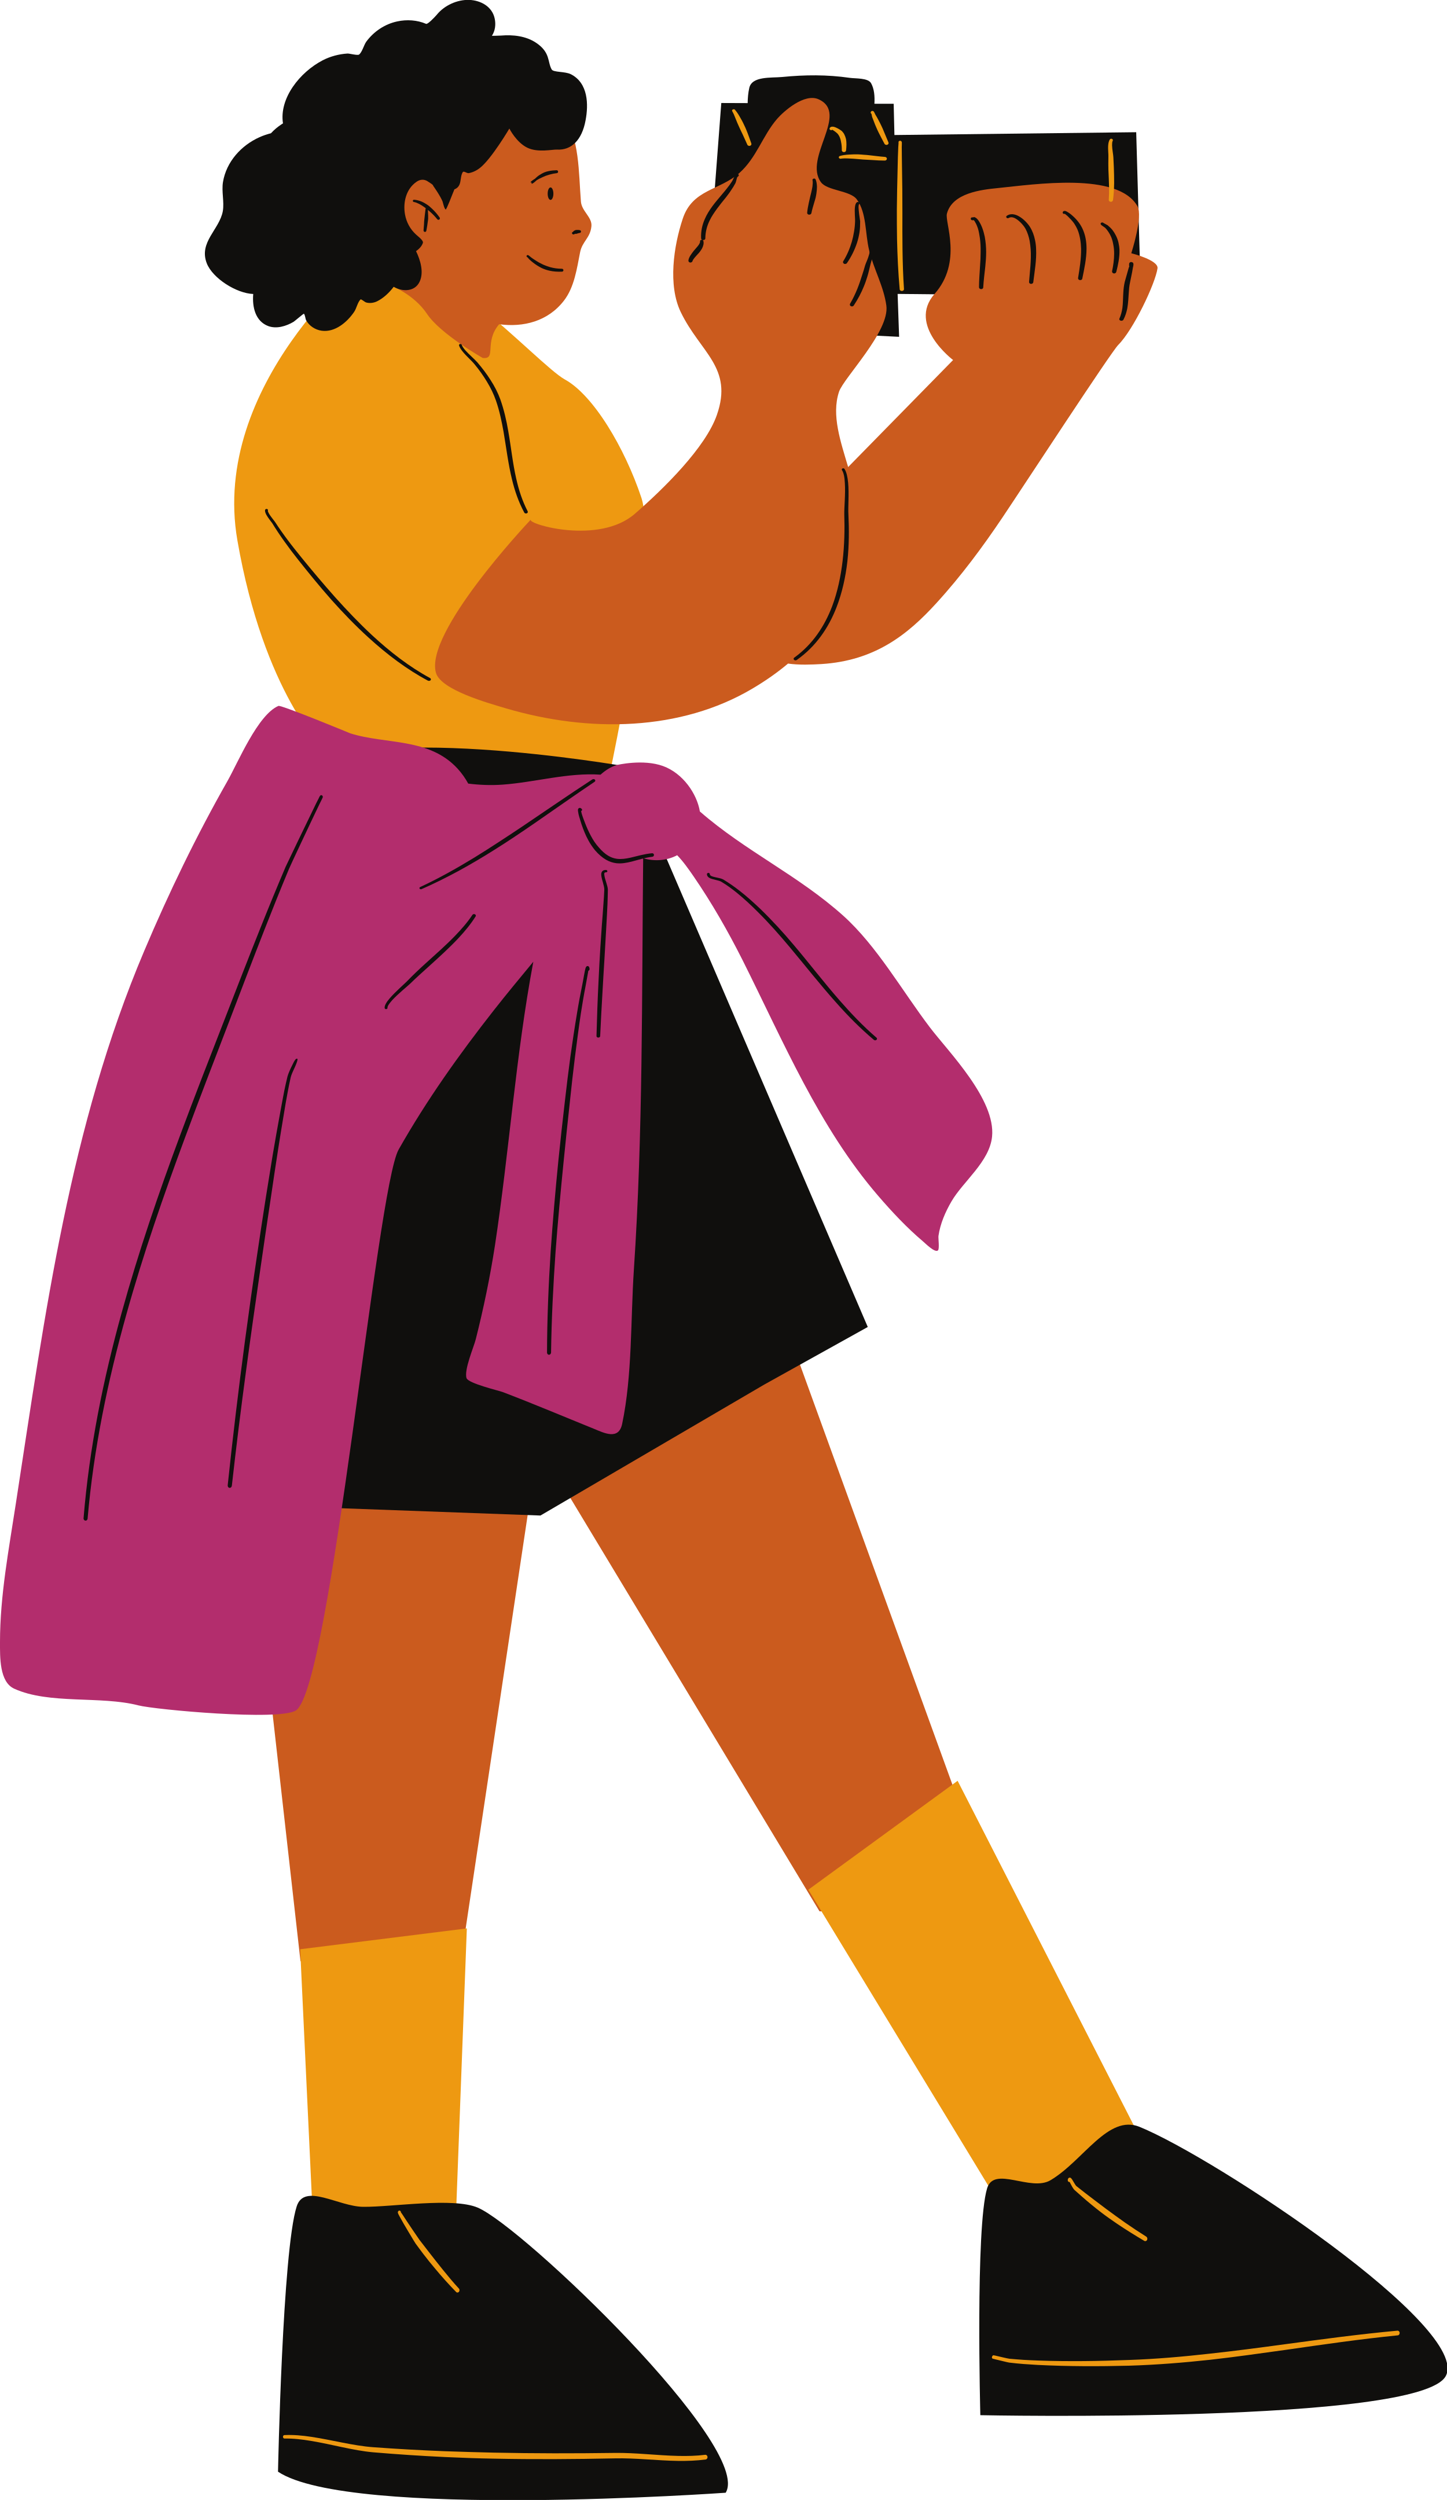 <?xml version="1.0" encoding="UTF-8"?><svg xmlns="http://www.w3.org/2000/svg" xmlns:xlink="http://www.w3.org/1999/xlink" height="104.0" preserveAspectRatio="xMidYMid meet" version="1.0" viewBox="-0.0 -0.0 60.2 104.0" width="60.2" zoomAndPan="magnify"><defs><clipPath id="a"><path d="M 11 88 L 60.219 88 L 60.219 104.012 L 11 104.012 Z M 11 88"/></clipPath></defs><g><g id="change1_1"><path d="M 31.105 4.289 C 31.109 4.078 31.125 3.867 31.172 3.66 C 31.281 3.16 32.082 3.246 32.539 3.203 C 33.496 3.109 34.402 3.102 35.352 3.238 C 35.59 3.273 36.117 3.234 36.242 3.465 C 36.375 3.707 36.395 4.008 36.379 4.316 L 37.18 4.316 L 37.211 5.617 L 47.27 5.5 L 47.465 12.332 L 37.344 12.227 L 37.406 14.012 L 34.832 13.883 L 29.648 9.02 L 30.008 4.285 L 31.105 4.289" fill="#100f0d" fill-rule="evenodd"/></g><g id="change2_1"><path d="M 15.207 10.801 C 17.609 9.727 22.328 15.141 23.504 15.789 C 24.684 16.438 25.988 18.621 26.684 20.707 C 27.375 22.793 25.375 32.16 25.375 32.16 C 25.375 32.16 22.473 31.566 19.523 31.754 C 16.574 31.938 13.496 31.227 13.496 31.227 C 13.496 31.227 10.977 28.832 9.875 22.473 C 8.75 15.973 15.207 10.801 15.207 10.801" fill="#e91" fill-rule="evenodd"/></g><g id="change3_1"><path d="M 23.719 62.301 L 34.094 79.512 C 34.094 79.512 36.973 79.527 38.035 78.977 C 38.902 78.523 40.055 75.43 40.055 75.43 L 32.949 55.852 Z M 12.5 81.578 C 12.5 81.578 14.637 83.414 15.75 83.387 C 16.863 83.359 19.195 81.414 19.195 81.414 L 22.016 62.605 L 10.297 62.039 Z M 47.066 10.535 C 47.066 10.535 47.559 9.004 47.324 8.582 C 46.508 7.137 43.031 7.672 41.508 7.824 C 40.84 7.891 39.621 8.023 39.395 8.887 C 39.297 9.254 40.059 10.895 38.879 12.23 C 37.734 13.531 39.652 14.977 39.652 14.977 C 39.652 14.977 36.496 18.195 35.285 19.43 C 34.977 18.379 34.582 17.27 34.906 16.297 C 35.102 15.715 37.023 13.785 36.875 12.711 C 36.766 11.91 36.355 11.215 36.156 10.398 C 35.988 9.695 36.059 8.863 35.648 8.297 C 35.379 7.922 34.418 7.938 34.156 7.582 C 33.41 6.57 35.344 4.723 34.062 4.133 C 33.469 3.859 32.602 4.633 32.336 4.938 C 31.723 5.645 31.484 6.551 30.758 7.199 C 29.934 7.926 28.812 7.871 28.406 9.094 C 28.023 10.242 27.785 11.867 28.32 12.98 C 29.133 14.668 30.516 15.285 29.824 17.262 C 29.355 18.613 27.633 20.312 26.406 21.379 C 24.918 22.668 21.969 21.812 22.078 21.621 C 21.855 21.859 17.66 26.332 18.137 27.988 C 18.34 28.707 20.336 29.254 21.039 29.465 C 24.508 30.488 28.316 30.418 31.305 28.645 C 31.855 28.32 32.348 27.973 32.785 27.605 C 33.246 27.672 33.785 27.648 34.18 27.625 C 36.398 27.484 37.758 26.406 38.957 25.09 C 39.992 23.957 40.887 22.746 41.711 21.52 C 42.652 20.117 46.215 14.66 46.523 14.348 C 47.156 13.715 48.066 11.797 48.156 11.164 C 48.207 10.82 47.066 10.535 47.066 10.535 Z M 16.297 11.895 C 16.289 11.5 17.121 10.539 17.367 10.129 C 16.746 9.281 16.398 8.086 17.18 7.461 C 17.375 7.301 17.629 7.355 17.883 7.508 C 18.094 6.93 18.426 6.391 18.805 5.91 C 19.879 4.555 22.055 3.012 23.43 4.816 C 24.117 5.723 24.07 7.168 24.168 8.383 C 24.199 8.789 24.641 9.035 24.605 9.41 C 24.559 9.906 24.223 10.035 24.133 10.5 C 24 11.172 23.895 11.949 23.461 12.508 C 22.797 13.367 21.781 13.625 20.766 13.488 C 20.125 14.238 20.676 14.961 20.082 14.891 C 20.082 14.891 18.324 13.898 17.766 13.059 C 17.23 12.254 16.297 11.895 16.297 11.895" fill="#cb5b1e"/></g><g id="change1_2"><path d="M 26.086 31.891 C 26.086 31.891 14.473 29.852 12.434 32.32 C 8.766 36.762 8.492 62.535 8.492 62.535 L 22.484 63.047 L 31.797 57.598 L 36.102 55.203 Z M 9.27 8.785 C 9.336 8.391 9.211 7.973 9.277 7.57 C 9.418 6.73 10.031 6.051 10.797 5.707 C 10.953 5.637 11.109 5.586 11.273 5.543 C 11.402 5.402 11.555 5.273 11.723 5.164 C 11.738 5.152 11.758 5.141 11.773 5.133 C 11.609 4.09 12.473 3.004 13.426 2.508 C 13.746 2.344 14.098 2.25 14.457 2.227 C 14.539 2.223 14.879 2.316 14.938 2.27 C 15.07 2.164 15.137 1.875 15.238 1.734 C 15.551 1.309 16.012 1 16.527 0.891 C 16.922 0.805 17.355 0.832 17.727 0.992 C 17.793 1.02 18.074 0.727 18.172 0.613 C 18.488 0.223 19.02 -0.02 19.523 -0.004 C 20.008 0.016 20.48 0.277 20.582 0.777 C 20.633 1.02 20.602 1.281 20.465 1.488 C 20.461 1.496 20.824 1.48 20.84 1.48 C 21.348 1.438 21.879 1.496 22.305 1.781 C 22.91 2.188 22.77 2.574 22.953 2.891 C 23.027 3.016 23.512 2.965 23.754 3.09 C 24.477 3.461 24.484 4.355 24.363 5 C 24.211 5.84 23.762 6.254 23.18 6.223 C 22.992 6.211 22.387 6.359 21.945 6.148 C 21.48 5.926 21.191 5.348 21.191 5.348 C 21.191 5.348 20.445 6.613 19.969 6.984 C 19.836 7.09 19.672 7.172 19.5 7.203 C 19.418 7.215 19.293 7.094 19.25 7.164 C 19.109 7.402 19.242 7.746 18.902 7.879 C 18.887 7.926 18.867 7.973 18.848 8.016 C 18.832 8.055 18.574 8.727 18.543 8.715 C 18.484 8.691 18.43 8.438 18.414 8.387 C 18.32 8.145 18.02 7.727 18.02 7.727 C 18.035 7.691 17.879 7.602 17.816 7.559 C 17.66 7.445 17.48 7.453 17.324 7.566 C 16.895 7.863 16.762 8.418 16.848 8.914 C 16.906 9.242 17.062 9.531 17.305 9.754 C 17.363 9.812 17.625 10 17.594 10.102 C 17.555 10.23 17.449 10.348 17.309 10.449 C 17.488 10.816 17.641 11.32 17.461 11.711 C 17.266 12.145 16.738 12.145 16.379 11.93 C 16.184 12.191 15.938 12.41 15.695 12.531 C 15.555 12.602 15.371 12.629 15.219 12.578 C 15.18 12.566 15.027 12.434 15 12.457 C 14.879 12.57 14.832 12.832 14.734 12.973 C 14.441 13.406 13.934 13.836 13.379 13.758 C 13.113 13.719 12.863 13.559 12.734 13.32 C 12.707 13.273 12.688 13.078 12.641 13.051 C 12.629 13.043 12.25 13.367 12.215 13.387 C 11.906 13.57 11.504 13.695 11.152 13.562 C 10.629 13.359 10.488 12.785 10.535 12.23 C 9.844 12.207 8.848 11.582 8.602 10.953 C 8.262 10.074 9.129 9.551 9.27 8.785" fill="#100f0d" fill-rule="evenodd"/></g><g id="change4_1"><path d="M 16.586 47.82 C 15.664 49.449 13.773 70.156 12.316 71.152 C 11.656 71.602 6.438 71.121 5.758 70.945 C 4.191 70.539 2.039 70.914 0.59 70.25 C -0.027 69.969 0 68.934 0 68.309 C 0 66.371 0.371 64.441 0.66 62.543 C 1.879 54.621 2.898 46.879 6 39.559 C 7.027 37.129 8.176 34.758 9.461 32.496 C 9.914 31.695 10.723 29.738 11.582 29.367 C 11.695 29.316 14.574 30.508 14.574 30.508 C 16.055 30.977 17.844 30.676 19.039 31.977 C 19.215 32.172 19.359 32.375 19.48 32.598 C 19.945 32.656 20.422 32.676 20.914 32.641 C 22.262 32.543 23.629 32.133 24.984 32.227 C 25.184 32.047 25.422 31.891 25.668 31.824 C 25.668 31.824 26.75 31.566 27.582 31.867 C 28.414 32.168 28.996 33.023 29.117 33.758 C 31.004 35.406 33.211 36.414 35.086 38.098 C 36.488 39.363 37.52 41.203 38.688 42.742 C 39.473 43.773 41.43 45.738 41.273 47.285 C 41.168 48.328 40.07 49.145 39.586 49.977 C 39.336 50.406 39.117 50.898 39.043 51.418 C 39.031 51.512 39.094 51.961 39.02 52.02 C 38.887 52.125 38.484 51.711 38.398 51.641 C 37.727 51.074 37.113 50.418 36.527 49.738 C 34.078 46.891 32.605 43.359 30.891 39.938 C 30.281 38.727 29.609 37.555 28.855 36.457 C 28.645 36.152 28.426 35.84 28.176 35.582 L 28.172 35.578 C 27.734 35.809 27.227 35.84 26.758 35.703 C 26.699 41.441 26.754 47.082 26.371 52.828 C 26.234 54.891 26.309 57.219 25.883 59.238 C 25.738 59.926 25.125 59.609 24.707 59.438 C 23.441 58.926 22.188 58.395 20.914 57.91 C 20.746 57.848 19.484 57.551 19.41 57.332 C 19.297 56.992 19.715 56.031 19.793 55.715 C 20.117 54.434 20.387 53.133 20.59 51.82 C 21.184 47.914 21.457 43.898 22.188 40.008 C 21.633 40.68 21.078 41.348 20.539 42.035 C 19.105 43.863 17.754 45.758 16.586 47.82" fill="#b32d6d" fill-rule="evenodd"/></g><g id="change2_2"><path d="M 39.84 74.082 L 33.629 78.613 L 41.695 91.879 L 47.547 89.156 Z M 12.488 81.09 L 19.422 80.223 L 18.895 94.133 L 13.059 93.211 L 12.488 81.09" fill="#e91" fill-rule="evenodd"/></g><g clip-path="url(#a)" id="change1_4"><path d="M 47.414 88.48 C 46.102 87.941 45.078 89.879 43.711 90.695 C 42.879 91.195 41.355 90.078 41.066 91.039 C 40.578 92.668 40.785 100.473 40.785 100.473 C 40.785 100.473 59.039 100.848 60.145 98.852 C 61.246 96.852 50.594 89.781 47.414 88.48 Z M 30.191 103.699 C 30.191 103.699 14.543 104.812 11.566 102.824 C 11.566 102.824 11.75 93.625 12.344 91.785 C 12.664 90.793 14.086 91.801 15.117 91.805 C 16.332 91.816 18.855 91.402 19.879 91.84 C 21.766 92.648 31.332 101.816 30.191 103.699" fill="#100f0d" fill-rule="evenodd"/></g><g id="change2_3"><path d="M 34.988 5.891 C 35.016 6.012 35.023 6.137 35.023 6.25 C 35.02 6.289 35.059 6.328 35.105 6.328 C 35.156 6.332 35.195 6.297 35.199 6.258 C 35.215 6.109 35.227 5.941 35.195 5.781 C 35.18 5.715 35.156 5.648 35.125 5.59 C 35.105 5.547 35.074 5.508 35.043 5.473 C 35.035 5.461 34.996 5.426 34.938 5.391 C 34.863 5.344 34.758 5.289 34.68 5.273 C 34.629 5.266 34.586 5.27 34.559 5.285 C 34.539 5.301 34.523 5.312 34.516 5.336 C 34.504 5.367 34.52 5.402 34.555 5.41 C 34.582 5.422 34.609 5.414 34.629 5.398 C 34.629 5.398 34.633 5.402 34.637 5.402 C 34.652 5.41 34.668 5.422 34.684 5.434 C 34.766 5.484 34.855 5.566 34.863 5.582 C 34.891 5.617 34.91 5.656 34.93 5.695 C 34.957 5.758 34.977 5.82 34.988 5.891 Z M 36.723 5.352 C 36.688 5.273 36.648 5.191 36.609 5.113 C 36.582 5.059 36.555 5.008 36.527 4.957 C 36.5 4.902 36.469 4.852 36.438 4.801 C 36.414 4.766 36.375 4.672 36.359 4.648 C 36.312 4.594 36.262 4.613 36.242 4.637 C 36.238 4.645 36.223 4.656 36.223 4.684 C 36.223 4.707 36.238 4.727 36.258 4.738 C 36.266 4.773 36.273 4.836 36.281 4.859 L 36.406 5.184 C 36.422 5.227 36.441 5.27 36.461 5.312 C 36.488 5.379 36.52 5.441 36.551 5.508 C 36.629 5.668 36.715 5.824 36.797 5.98 C 36.816 6.02 36.871 6.039 36.914 6.023 C 36.961 6.004 36.98 5.961 36.961 5.922 C 36.879 5.73 36.805 5.543 36.723 5.352 Z M 36.812 6.527 C 36.637 6.516 36.402 6.484 36.156 6.457 C 36.082 6.449 36.008 6.441 35.934 6.438 C 35.859 6.43 35.781 6.426 35.711 6.422 C 35.578 6.418 35.449 6.422 35.332 6.43 C 35.18 6.438 35.047 6.457 34.945 6.488 C 34.91 6.496 34.891 6.527 34.898 6.559 C 34.91 6.59 34.945 6.609 34.98 6.602 C 35.074 6.586 35.195 6.586 35.332 6.594 C 35.441 6.598 35.559 6.605 35.68 6.617 C 35.758 6.625 35.836 6.629 35.914 6.637 C 36.031 6.645 36.152 6.652 36.266 6.656 C 36.469 6.672 36.656 6.68 36.805 6.68 C 36.855 6.684 36.895 6.648 36.898 6.605 C 36.898 6.562 36.859 6.527 36.812 6.527 Z M 30.965 5.215 C 30.938 5.152 30.906 5.094 30.875 5.031 C 30.836 4.965 30.801 4.895 30.762 4.832 C 30.734 4.785 30.707 4.738 30.676 4.695 C 30.668 4.68 30.609 4.605 30.586 4.578 C 30.586 4.574 30.582 4.57 30.582 4.57 L 30.578 4.566 C 30.574 4.562 30.57 4.555 30.559 4.555 C 30.539 4.539 30.516 4.543 30.496 4.551 C 30.473 4.559 30.453 4.578 30.457 4.609 C 30.457 4.613 30.457 4.621 30.461 4.625 L 30.465 4.629 C 30.465 4.629 30.465 4.633 30.469 4.637 C 30.484 4.668 30.523 4.742 30.531 4.758 L 30.672 5.105 C 30.699 5.164 30.727 5.227 30.754 5.289 C 30.797 5.387 30.844 5.48 30.891 5.578 C 30.957 5.727 31.027 5.871 31.09 6.016 C 31.105 6.059 31.156 6.078 31.203 6.066 C 31.25 6.051 31.273 6.008 31.258 5.969 C 31.191 5.777 31.125 5.586 31.047 5.398 C 31.02 5.336 30.996 5.273 30.965 5.215 Z M 46.34 6.969 C 46.336 6.828 46.324 6.688 46.32 6.547 C 46.316 6.43 46.27 6.219 46.266 6.043 C 46.266 5.969 46.27 5.902 46.293 5.855 C 46.309 5.828 46.297 5.793 46.262 5.777 C 46.23 5.762 46.191 5.773 46.172 5.801 C 46.133 5.859 46.113 5.945 46.105 6.039 C 46.09 6.215 46.121 6.43 46.113 6.547 C 46.109 6.711 46.109 6.879 46.113 7.047 C 46.121 7.293 46.137 7.539 46.141 7.785 C 46.145 7.961 46.141 8.137 46.129 8.309 C 46.121 8.352 46.16 8.391 46.207 8.395 C 46.258 8.398 46.297 8.367 46.305 8.324 C 46.336 8.09 46.348 7.848 46.352 7.609 C 46.352 7.395 46.348 7.18 46.34 6.969 Z M 37.543 8.875 C 37.543 8.543 37.539 8.211 37.539 7.879 L 37.52 6.531 L 37.516 6.117 C 37.516 6.09 37.523 5.977 37.52 5.934 C 37.52 5.898 37.5 5.879 37.496 5.875 C 37.48 5.859 37.465 5.855 37.449 5.855 C 37.434 5.855 37.414 5.859 37.398 5.875 C 37.383 5.891 37.375 5.91 37.383 5.93 C 37.387 5.93 37.383 5.934 37.383 5.934 L 37.383 5.938 L 37.387 5.941 C 37.387 5.945 37.391 5.945 37.391 5.945 L 37.391 5.949 C 37.391 5.949 37.387 5.945 37.383 5.941 C 37.383 5.992 37.371 6.09 37.371 6.113 L 37.355 6.531 L 37.324 7.875 C 37.32 8.152 37.316 8.43 37.312 8.707 C 37.312 9.125 37.312 9.539 37.32 9.957 C 37.336 10.648 37.367 11.344 37.43 12.035 C 37.434 12.078 37.477 12.109 37.527 12.105 C 37.574 12.102 37.613 12.066 37.609 12.023 C 37.57 11.473 37.555 10.922 37.547 10.367 C 37.539 9.867 37.543 9.371 37.543 8.875 Z M 37.383 5.938 L 37.383 5.941 C 37.379 5.938 37.375 5.934 37.383 5.93 C 37.383 5.934 37.383 5.934 37.383 5.938" fill="#e91" fill-rule="evenodd"/></g><g id="change2_4"><path d="M 58.141 96.957 C 56.566 97.102 55.008 97.312 53.449 97.523 C 52.41 97.664 51.371 97.801 50.328 97.914 C 49.219 98.039 48.102 98.137 46.977 98.176 C 46.344 98.199 45.711 98.219 45.078 98.223 C 44.445 98.227 43.812 98.223 43.18 98.199 C 42.984 98.191 42.785 98.184 42.59 98.172 C 42.391 98.156 42.195 98.145 41.996 98.125 C 41.914 98.117 41.539 98.023 41.395 97.992 C 41.355 97.984 41.328 97.98 41.324 97.98 C 41.297 97.984 41.211 98.094 41.32 98.133 C 41.324 98.133 41.324 98.133 41.328 98.133 C 41.328 98.133 41.328 98.133 41.328 98.129 C 41.328 98.125 41.336 98.125 41.344 98.129 C 41.34 98.133 41.336 98.133 41.336 98.133 C 41.34 98.137 41.348 98.137 41.352 98.133 C 41.359 98.137 41.363 98.137 41.371 98.141 C 41.516 98.172 41.898 98.273 41.984 98.285 C 42.18 98.309 42.383 98.328 42.578 98.344 C 42.777 98.359 42.977 98.371 43.176 98.383 C 43.809 98.414 44.445 98.43 45.078 98.434 C 45.715 98.438 46.348 98.43 46.984 98.414 C 48.113 98.379 49.234 98.289 50.348 98.168 C 51.395 98.051 52.434 97.902 53.473 97.758 C 55.027 97.535 56.582 97.309 58.152 97.152 C 58.199 97.148 58.234 97.102 58.23 97.047 C 58.227 96.992 58.184 96.953 58.141 96.957 Z M 29.34 102.121 C 28.969 102.168 28.594 102.176 28.219 102.168 C 27.332 102.148 26.445 102.031 25.566 102.043 C 23.883 102.066 22.211 102.066 20.539 102.031 C 19.871 102.016 19.203 101.996 18.531 101.973 C 17.531 101.934 16.531 101.879 15.523 101.805 C 14.703 101.746 13.816 101.504 12.957 101.375 C 12.574 101.316 12.199 101.285 11.836 101.301 C 11.801 101.301 11.77 101.332 11.773 101.375 C 11.773 101.414 11.805 101.449 11.84 101.445 C 12.195 101.438 12.562 101.48 12.938 101.543 C 13.797 101.684 14.688 101.941 15.512 102.016 C 16.52 102.102 17.523 102.168 18.523 102.215 C 19.195 102.246 19.867 102.27 20.535 102.281 C 22.211 102.316 23.883 102.305 25.57 102.27 C 26.445 102.25 27.332 102.363 28.215 102.375 C 28.598 102.379 28.98 102.367 29.359 102.316 C 29.406 102.309 29.441 102.262 29.434 102.207 C 29.43 102.156 29.387 102.117 29.34 102.121 Z M 44.5 90.77 C 44.508 90.785 44.516 90.801 44.523 90.816 C 44.574 90.914 44.641 91.043 44.695 91.098 C 44.809 91.199 44.926 91.305 45.043 91.406 C 45.16 91.508 45.277 91.609 45.398 91.707 C 45.535 91.82 45.676 91.934 45.82 92.043 C 46.035 92.207 46.258 92.363 46.477 92.512 C 46.848 92.762 47.227 92.996 47.609 93.223 C 47.652 93.246 47.703 93.227 47.723 93.18 C 47.746 93.133 47.73 93.074 47.691 93.047 C 47.391 92.859 47.098 92.664 46.805 92.461 C 46.543 92.277 46.285 92.086 46.027 91.898 C 45.855 91.77 45.684 91.641 45.516 91.512 C 45.395 91.422 45.273 91.328 45.152 91.234 C 45.031 91.141 44.91 91.047 44.789 90.949 C 44.742 90.914 44.691 90.805 44.641 90.73 C 44.602 90.66 44.562 90.609 44.539 90.598 C 44.512 90.586 44.488 90.59 44.465 90.602 C 44.449 90.613 44.426 90.637 44.422 90.688 C 44.418 90.727 44.441 90.766 44.477 90.773 C 44.484 90.773 44.492 90.773 44.5 90.77 Z M 17.016 92.883 C 17.152 93.113 17.273 93.309 17.289 93.332 C 17.395 93.473 17.496 93.617 17.602 93.754 C 17.762 93.965 17.93 94.172 18.098 94.371 C 18.379 94.711 18.672 95.035 18.973 95.344 C 19.008 95.383 19.062 95.379 19.094 95.34 C 19.125 95.301 19.125 95.238 19.09 95.203 C 18.855 94.949 18.633 94.68 18.414 94.41 C 18.219 94.168 18.023 93.918 17.832 93.672 C 17.703 93.508 17.574 93.34 17.449 93.176 C 17.414 93.133 16.926 92.41 16.738 92.117 C 16.719 92.086 16.691 92.055 16.68 92.035 C 16.676 92.023 16.672 92.02 16.676 92.016 L 16.68 92.016 C 16.668 91.98 16.637 91.953 16.605 91.961 C 16.59 91.965 16.527 92 16.562 92.082 C 16.57 92.105 16.594 92.148 16.625 92.207 C 16.711 92.367 16.871 92.645 17.016 92.883 Z M 16.68 92.035 C 16.68 92.031 16.68 92.027 16.68 92.023 C 16.68 92.02 16.68 92.016 16.68 92.016 C 16.684 92.012 16.684 92.023 16.68 92.035" fill="#e91" fill-rule="evenodd"/></g><g id="change1_3"><path d="M 24.75 32.434 C 24.723 32.406 24.676 32.402 24.641 32.426 C 23.668 33.059 22.695 33.734 21.707 34.398 C 21.379 34.617 21.055 34.832 20.723 35.047 C 20.395 35.262 20.062 35.473 19.727 35.68 C 18.996 36.125 18.254 36.543 17.48 36.902 C 17.453 36.914 17.441 36.945 17.457 36.969 C 17.473 36.992 17.508 37 17.539 36.988 C 18.066 36.758 18.582 36.5 19.086 36.227 C 19.586 35.953 20.078 35.664 20.559 35.359 C 20.848 35.18 21.129 34.996 21.41 34.809 C 21.691 34.621 21.969 34.434 22.246 34.242 C 23.086 33.664 23.91 33.078 24.738 32.523 C 24.77 32.504 24.777 32.461 24.75 32.434 Z M 12.152 44.324 C 12.148 44.34 12.141 44.352 12.133 44.363 C 12.098 44.43 11.988 44.672 11.961 44.781 C 11.91 44.98 11.867 45.188 11.824 45.391 C 11.766 45.699 11.707 46.004 11.652 46.312 C 11.543 46.891 11.445 47.473 11.344 48.055 C 11.25 48.637 11.156 49.219 11.062 49.801 C 10.938 50.598 10.816 51.391 10.699 52.188 C 10.52 53.383 10.352 54.582 10.191 55.781 C 9.926 57.777 9.684 59.781 9.473 61.789 C 9.469 61.84 9.5 61.891 9.547 61.895 C 9.594 61.902 9.637 61.863 9.645 61.812 C 9.824 60.211 10.023 58.609 10.238 57.016 C 10.43 55.578 10.637 54.141 10.844 52.707 C 10.98 51.754 11.121 50.797 11.266 49.84 C 11.367 49.141 11.473 48.441 11.582 47.742 C 11.656 47.277 11.73 46.812 11.809 46.348 C 11.859 46.043 11.91 45.734 11.969 45.43 C 12.008 45.223 12.047 45.023 12.094 44.82 C 12.113 44.73 12.199 44.535 12.238 44.457 C 12.238 44.453 12.242 44.445 12.246 44.441 C 12.391 44.125 12.402 44.016 12.348 44.047 C 12.324 44.023 12.258 44.094 12.152 44.324 Z M 13.312 33.113 C 13.309 33.117 13.301 33.129 13.293 33.141 C 13.27 33.188 13.227 33.281 13.16 33.406 C 12.805 34.133 11.922 35.969 11.883 36.059 C 11.527 36.895 11.18 37.738 10.84 38.59 C 10.332 39.859 9.836 41.141 9.34 42.418 C 8.723 44 8.098 45.602 7.496 47.223 C 6.598 49.637 5.758 52.094 5.066 54.594 C 4.293 57.387 3.715 60.238 3.477 63.152 C 3.469 63.207 3.504 63.254 3.551 63.258 C 3.598 63.266 3.641 63.227 3.645 63.172 C 3.895 60.273 4.484 57.441 5.262 54.664 C 5.957 52.176 6.805 49.73 7.699 47.32 C 8.297 45.703 8.918 44.098 9.527 42.512 C 10.016 41.23 10.504 39.949 11.004 38.672 C 11.336 37.824 11.676 36.977 12.027 36.137 C 12.062 36.047 12.926 34.207 13.277 33.48 C 13.34 33.355 13.383 33.262 13.406 33.219 C 13.41 33.211 13.414 33.203 13.414 33.199 C 13.434 33.172 13.438 33.133 13.414 33.105 C 13.41 33.094 13.352 33.047 13.312 33.113 Z M 34.938 41.625 C 34.277 40.871 33.672 40.078 33.023 39.312 C 32.59 38.797 32.133 38.297 31.641 37.82 C 31.363 37.555 31.074 37.293 30.762 37.051 C 30.551 36.887 30.332 36.734 30.102 36.594 C 30.047 36.562 29.973 36.539 29.895 36.523 C 29.801 36.5 29.695 36.484 29.617 36.453 C 29.57 36.434 29.531 36.41 29.531 36.363 C 29.531 36.336 29.504 36.316 29.473 36.312 C 29.441 36.312 29.414 36.336 29.41 36.363 C 29.41 36.426 29.441 36.469 29.492 36.508 C 29.559 36.555 29.668 36.578 29.777 36.605 C 29.867 36.629 29.961 36.648 30.02 36.688 C 30.246 36.824 30.457 36.98 30.656 37.141 C 30.957 37.387 31.238 37.648 31.508 37.918 C 31.992 38.395 32.43 38.895 32.859 39.406 C 33.504 40.176 34.121 40.965 34.793 41.715 C 35.273 42.258 35.785 42.777 36.355 43.258 C 36.383 43.285 36.434 43.285 36.465 43.258 C 36.492 43.234 36.496 43.191 36.465 43.168 C 35.906 42.688 35.41 42.164 34.938 41.625 Z M 26.23 35.68 C 26.035 35.723 25.852 35.75 25.668 35.727 C 25.418 35.695 25.176 35.562 24.91 35.25 C 24.777 35.102 24.672 34.941 24.582 34.77 C 24.488 34.598 24.41 34.418 24.34 34.238 C 24.305 34.148 24.238 33.977 24.199 33.844 C 24.191 33.809 24.18 33.77 24.176 33.742 C 24.184 33.738 24.195 33.734 24.199 33.727 C 24.223 33.707 24.223 33.672 24.199 33.648 C 24.156 33.605 24.117 33.605 24.098 33.613 C 24.078 33.621 24.055 33.637 24.047 33.672 C 24.039 33.707 24.051 33.781 24.07 33.875 C 24.105 34.016 24.164 34.191 24.191 34.285 C 24.27 34.516 24.359 34.742 24.477 34.957 C 24.555 35.102 24.648 35.238 24.754 35.371 C 25.066 35.73 25.355 35.875 25.641 35.91 C 25.848 35.934 26.055 35.898 26.273 35.844 C 26.539 35.777 26.82 35.68 27.141 35.641 C 27.184 35.637 27.211 35.598 27.207 35.559 C 27.203 35.52 27.164 35.488 27.121 35.496 C 26.793 35.527 26.504 35.617 26.23 35.68 Z M 25.207 36.289 C 25.238 36.293 25.266 36.27 25.27 36.246 C 25.27 36.219 25.246 36.195 25.215 36.191 C 25.148 36.191 25.105 36.203 25.074 36.23 C 25.043 36.254 25.023 36.293 25.016 36.34 C 25.004 36.426 25.039 36.559 25.078 36.691 C 25.109 36.809 25.145 36.926 25.141 37.012 C 25.133 37.211 25.121 37.406 25.105 37.602 C 25.086 37.898 25.062 38.195 25.039 38.492 C 25.02 38.797 24.996 39.105 24.977 39.41 C 24.949 39.871 24.922 40.332 24.902 40.793 C 24.863 41.562 24.836 42.328 24.816 43.098 C 24.812 43.133 24.848 43.164 24.891 43.164 C 24.934 43.164 24.969 43.137 24.969 43.102 C 24.996 42.488 25.031 41.875 25.066 41.262 C 25.09 40.801 25.121 40.34 25.148 39.879 C 25.176 39.418 25.199 38.961 25.227 38.5 C 25.242 38.203 25.262 37.906 25.273 37.609 C 25.281 37.41 25.285 37.215 25.289 37.016 C 25.289 36.855 25.168 36.598 25.145 36.422 C 25.133 36.348 25.129 36.289 25.207 36.289 Z M 24.438 40.188 C 24.422 40.188 24.391 40.203 24.371 40.246 C 24.328 40.348 24.262 40.797 24.223 40.977 C 24.184 41.168 24.145 41.363 24.109 41.555 C 24.074 41.75 24.039 41.941 24.008 42.137 C 23.906 42.742 23.816 43.348 23.73 43.957 C 23.648 44.562 23.574 45.176 23.504 45.785 C 23.406 46.617 23.316 47.449 23.23 48.285 C 23.105 49.539 22.996 50.797 22.91 52.055 C 22.82 53.457 22.762 54.859 22.758 56.258 C 22.754 56.312 22.793 56.359 22.84 56.359 C 22.887 56.359 22.926 56.316 22.926 56.262 C 22.945 54.867 23.016 53.469 23.113 52.074 C 23.207 50.82 23.324 49.566 23.449 48.316 C 23.535 47.48 23.617 46.645 23.711 45.812 C 23.773 45.203 23.844 44.594 23.918 43.988 C 23.996 43.379 24.074 42.773 24.164 42.168 C 24.195 41.977 24.227 41.785 24.258 41.59 C 24.293 41.398 24.324 41.207 24.363 41.016 C 24.391 40.879 24.449 40.531 24.477 40.383 C 24.512 40.375 24.535 40.336 24.527 40.297 C 24.52 40.242 24.504 40.219 24.492 40.207 C 24.477 40.191 24.457 40.188 24.438 40.188 Z M 19.652 38.062 C 19.453 38.363 19.199 38.656 18.922 38.941 C 18.547 39.328 18.125 39.699 17.719 40.066 C 17.438 40.32 17.168 40.578 16.922 40.832 C 16.816 40.941 16.438 41.266 16.203 41.543 C 16.07 41.699 15.988 41.844 16.004 41.938 C 16.008 41.965 16.035 41.984 16.066 41.98 C 16.102 41.977 16.125 41.953 16.121 41.926 C 16.117 41.898 16.129 41.871 16.145 41.836 C 16.18 41.77 16.242 41.691 16.316 41.609 C 16.559 41.344 16.949 41.031 17.059 40.926 C 17.309 40.68 17.586 40.434 17.867 40.18 C 18.277 39.809 18.695 39.43 19.066 39.035 C 19.344 38.738 19.59 38.438 19.789 38.121 C 19.809 38.09 19.793 38.051 19.758 38.035 C 19.719 38.016 19.672 38.027 19.652 38.062 Z M 22.785 8.059 C 22.785 8.199 22.836 8.316 22.906 8.316 C 22.969 8.316 23.023 8.199 23.023 8.059 C 23.023 7.914 22.969 7.797 22.906 7.797 C 22.836 7.797 22.785 7.914 22.785 8.059 Z M 17.441 8.484 C 17.512 8.52 17.578 8.566 17.648 8.613 C 17.668 8.629 17.691 8.648 17.715 8.664 C 17.715 8.668 17.711 8.668 17.711 8.672 C 17.711 8.676 17.707 8.688 17.703 8.703 C 17.695 8.77 17.676 8.926 17.672 8.961 C 17.664 9.023 17.656 9.086 17.652 9.145 C 17.645 9.203 17.641 9.262 17.641 9.32 C 17.633 9.406 17.629 9.496 17.621 9.582 C 17.617 9.613 17.641 9.645 17.672 9.648 C 17.707 9.652 17.734 9.629 17.738 9.594 C 17.762 9.473 17.781 9.348 17.797 9.223 C 17.805 9.18 17.809 9.141 17.812 9.098 C 17.812 9.055 17.812 9.012 17.812 8.969 C 17.812 8.938 17.805 8.809 17.801 8.734 C 17.828 8.754 17.855 8.777 17.879 8.797 C 18 8.902 18.105 9.012 18.191 9.121 C 18.215 9.148 18.25 9.152 18.277 9.133 C 18.305 9.113 18.309 9.074 18.289 9.047 C 18.207 8.93 18.102 8.801 17.98 8.688 C 17.941 8.652 17.902 8.617 17.863 8.582 C 17.82 8.547 17.777 8.516 17.73 8.488 C 17.672 8.449 17.605 8.414 17.543 8.387 C 17.438 8.344 17.328 8.316 17.227 8.309 C 17.199 8.309 17.18 8.324 17.176 8.352 C 17.172 8.375 17.191 8.398 17.215 8.402 C 17.289 8.414 17.363 8.445 17.441 8.484 Z M 21.934 10.695 C 21.938 10.695 21.938 10.699 21.938 10.699 L 21.941 10.699 C 21.941 10.699 21.941 10.699 21.945 10.699 C 21.945 10.699 21.941 10.699 21.941 10.699 C 21.965 10.723 22.016 10.781 22.02 10.789 C 22.07 10.836 22.125 10.883 22.18 10.926 C 22.234 10.969 22.293 11.008 22.352 11.047 C 22.414 11.086 22.477 11.121 22.539 11.152 C 22.641 11.199 22.742 11.234 22.848 11.258 C 23.016 11.297 23.191 11.309 23.383 11.301 C 23.414 11.301 23.441 11.273 23.441 11.238 C 23.438 11.207 23.41 11.18 23.379 11.18 C 23.203 11.18 23.039 11.156 22.883 11.113 C 22.789 11.086 22.699 11.051 22.605 11.012 C 22.547 10.984 22.488 10.953 22.426 10.922 C 22.367 10.887 22.312 10.855 22.254 10.816 C 22.199 10.781 22.145 10.746 22.09 10.703 C 22.082 10.699 22.02 10.641 21.992 10.625 C 21.961 10.605 21.938 10.609 21.93 10.617 C 21.906 10.629 21.902 10.656 21.91 10.676 C 21.918 10.688 21.926 10.695 21.934 10.699 Z M 21.934 10.699 C 21.934 10.699 21.938 10.699 21.941 10.699 Z M 22.32 7.504 L 22.324 7.5 C 22.336 7.492 22.387 7.461 22.41 7.449 C 22.438 7.434 22.469 7.418 22.5 7.406 C 22.531 7.391 22.559 7.375 22.59 7.363 C 22.629 7.348 22.664 7.332 22.699 7.316 C 22.758 7.297 22.812 7.277 22.867 7.262 C 22.965 7.234 23.062 7.215 23.164 7.203 C 23.195 7.203 23.223 7.172 23.219 7.141 C 23.219 7.105 23.188 7.082 23.156 7.082 C 23.043 7.086 22.938 7.094 22.832 7.117 C 22.77 7.129 22.703 7.148 22.645 7.172 C 22.602 7.191 22.562 7.211 22.523 7.234 C 22.488 7.254 22.449 7.277 22.414 7.301 C 22.391 7.32 22.367 7.336 22.344 7.355 C 22.324 7.371 22.281 7.414 22.266 7.426 L 22.266 7.43 C 22.047 7.562 22.039 7.613 22.125 7.59 C 22.086 7.668 22.137 7.676 22.32 7.504 Z M 23.887 9.746 C 23.906 9.742 23.941 9.711 23.945 9.727 C 23.945 9.73 23.941 9.73 23.941 9.73 C 23.953 9.73 23.965 9.73 23.977 9.727 C 24 9.723 24.02 9.715 24.043 9.707 C 24.066 9.703 24.086 9.695 24.109 9.691 C 24.141 9.695 24.168 9.668 24.172 9.637 C 24.172 9.602 24.148 9.574 24.113 9.574 C 24.078 9.566 24.039 9.562 24.004 9.566 C 23.98 9.566 23.957 9.57 23.938 9.574 C 23.926 9.582 23.914 9.586 23.898 9.594 C 23.891 9.598 23.875 9.602 23.867 9.613 C 23.859 9.621 23.852 9.625 23.848 9.633 C 23.844 9.637 23.844 9.645 23.84 9.648 C 23.836 9.648 23.832 9.648 23.828 9.652 C 23.801 9.66 23.789 9.688 23.801 9.711 C 23.801 9.734 23.82 9.738 23.832 9.746 C 23.844 9.758 23.863 9.75 23.887 9.746 Z M 47.133 10.93 C 47.113 10.91 47.09 10.902 47.07 10.902 C 47.051 10.898 47.031 10.902 47.012 10.914 C 47 10.922 46.98 10.941 46.977 10.969 C 46.973 10.996 46.973 11.047 46.977 11.07 C 46.977 11.078 46.98 11.082 46.984 11.09 C 46.973 11.109 46.961 11.125 46.961 11.133 L 46.793 11.727 C 46.758 11.879 46.742 12.023 46.734 12.168 C 46.719 12.387 46.723 12.602 46.695 12.816 C 46.672 12.961 46.637 13.109 46.57 13.258 C 46.555 13.289 46.578 13.328 46.625 13.34 C 46.672 13.352 46.723 13.332 46.738 13.301 C 46.82 13.141 46.867 12.988 46.898 12.832 C 46.938 12.613 46.945 12.398 46.961 12.176 C 46.969 12.039 46.98 11.898 47.012 11.754 C 47.039 11.613 47.07 11.473 47.098 11.332 C 47.109 11.273 47.117 11.211 47.129 11.152 C 47.133 11.125 47.156 11.047 47.156 11 C 47.156 10.969 47.148 10.941 47.133 10.93 Z M 46.531 10.086 C 46.508 9.984 46.469 9.883 46.418 9.785 C 46.379 9.707 46.332 9.633 46.277 9.562 C 46.219 9.492 46.152 9.43 46.082 9.371 C 46.07 9.363 45.969 9.309 45.918 9.281 C 45.922 9.289 45.922 9.301 45.922 9.309 C 45.922 9.297 45.918 9.281 45.91 9.273 C 45.91 9.273 45.91 9.277 45.914 9.277 L 45.918 9.281 C 45.918 9.27 45.914 9.266 45.906 9.273 C 45.895 9.262 45.875 9.254 45.855 9.254 C 45.816 9.254 45.789 9.281 45.789 9.312 C 45.789 9.316 45.797 9.344 45.828 9.371 C 45.863 9.398 45.961 9.461 45.969 9.469 C 46.027 9.523 46.074 9.586 46.117 9.652 C 46.16 9.715 46.195 9.785 46.227 9.855 C 46.273 9.965 46.301 10.082 46.32 10.195 C 46.344 10.312 46.352 10.434 46.352 10.555 C 46.352 10.797 46.316 11.047 46.266 11.281 C 46.258 11.324 46.285 11.363 46.336 11.375 C 46.383 11.383 46.43 11.355 46.441 11.312 C 46.516 11.02 46.582 10.707 46.574 10.398 C 46.57 10.297 46.555 10.191 46.531 10.086 Z M 44.301 8.898 L 44.289 8.898 C 44.293 8.902 44.297 8.902 44.305 8.898 Z M 45.027 9.496 C 44.973 9.387 44.906 9.281 44.824 9.184 C 44.746 9.086 44.652 9 44.555 8.918 C 44.535 8.902 44.383 8.785 44.316 8.777 C 44.27 8.77 44.234 8.781 44.219 8.816 C 44.203 8.844 44.215 8.879 44.246 8.895 C 44.262 8.898 44.277 8.902 44.289 8.898 C 44.289 8.898 44.289 8.898 44.289 8.895 C 44.289 8.887 44.297 8.891 44.305 8.898 L 44.309 8.895 L 44.305 8.898 C 44.316 8.906 44.332 8.922 44.344 8.93 C 44.391 8.965 44.434 9.008 44.441 9.016 C 44.527 9.098 44.605 9.184 44.672 9.273 C 44.734 9.363 44.789 9.461 44.832 9.562 C 44.883 9.684 44.914 9.812 44.938 9.945 C 44.961 10.074 44.973 10.207 44.977 10.344 C 44.984 10.758 44.914 11.184 44.852 11.562 C 44.844 11.605 44.875 11.645 44.926 11.652 C 44.973 11.66 45.02 11.633 45.027 11.59 C 45.105 11.203 45.203 10.766 45.203 10.34 C 45.203 10.195 45.191 10.051 45.164 9.914 C 45.137 9.77 45.09 9.629 45.027 9.496 Z M 42.848 9.438 C 42.777 9.32 42.59 9.105 42.379 8.992 C 42.215 8.902 42.039 8.875 41.891 8.973 C 41.859 8.992 41.852 9.027 41.875 9.055 C 41.895 9.082 41.938 9.086 41.969 9.066 C 42.07 9.008 42.184 9.047 42.285 9.113 C 42.457 9.223 42.609 9.414 42.664 9.516 C 42.75 9.676 42.801 9.844 42.836 10.016 C 42.855 10.133 42.871 10.25 42.879 10.367 C 42.91 10.824 42.844 11.305 42.812 11.727 C 42.809 11.77 42.844 11.809 42.895 11.809 C 42.941 11.812 42.984 11.781 42.988 11.738 C 43.039 11.309 43.129 10.824 43.105 10.359 C 43.102 10.23 43.086 10.105 43.059 9.98 C 43.02 9.789 42.953 9.605 42.848 9.438 Z M 40.879 9.52 C 40.84 9.41 40.793 9.305 40.727 9.203 C 40.707 9.172 40.68 9.133 40.648 9.102 C 40.625 9.078 40.598 9.059 40.566 9.043 C 40.551 9.035 40.535 9.031 40.516 9.031 C 40.508 9.031 40.492 9.039 40.48 9.047 C 40.473 9.043 40.461 9.039 40.453 9.039 C 40.414 9.039 40.387 9.066 40.387 9.102 C 40.387 9.129 40.406 9.145 40.422 9.156 C 40.434 9.16 40.449 9.164 40.461 9.164 C 40.473 9.164 40.492 9.16 40.508 9.156 C 40.52 9.168 40.531 9.184 40.543 9.195 C 40.559 9.219 40.574 9.246 40.586 9.27 C 40.629 9.344 40.656 9.422 40.684 9.5 C 40.723 9.625 40.742 9.75 40.762 9.875 C 40.793 10.078 40.801 10.281 40.797 10.488 C 40.797 10.68 40.789 10.875 40.773 11.066 C 40.758 11.359 40.73 11.652 40.73 11.949 C 40.73 11.992 40.766 12.027 40.816 12.027 C 40.867 12.031 40.906 11.996 40.906 11.953 C 40.922 11.66 40.961 11.371 40.992 11.082 C 41.012 10.883 41.027 10.684 41.027 10.488 C 41.027 10.273 41.008 10.062 40.969 9.848 C 40.945 9.738 40.918 9.629 40.879 9.52 Z M 29.184 9.977 C 29.145 9.98 29.121 10.012 29.125 10.043 C 29.129 10.09 29.102 10.133 29.074 10.18 C 29.043 10.227 29.004 10.27 28.961 10.32 C 28.93 10.355 28.898 10.395 28.863 10.434 C 28.812 10.5 28.762 10.566 28.723 10.629 C 28.68 10.699 28.648 10.766 28.641 10.832 C 28.633 10.871 28.664 10.914 28.711 10.922 C 28.758 10.926 28.805 10.898 28.812 10.855 C 28.828 10.809 28.863 10.766 28.902 10.715 C 28.941 10.668 28.988 10.617 29.035 10.566 C 29.066 10.535 29.098 10.5 29.125 10.461 C 29.152 10.422 29.18 10.383 29.203 10.344 C 29.262 10.23 29.289 10.125 29.262 10.023 C 29.254 9.992 29.219 9.969 29.184 9.977 Z M 35.367 12.633 C 35.344 12.672 35.359 12.719 35.402 12.738 C 35.445 12.758 35.496 12.746 35.52 12.707 C 35.688 12.453 35.828 12.191 35.938 11.918 C 35.996 11.781 36.043 11.641 36.086 11.5 C 36.129 11.363 36.16 11.219 36.195 11.078 C 36.215 10.965 36.285 10.785 36.309 10.629 C 36.324 10.547 36.324 10.469 36.305 10.41 C 36.297 10.379 36.258 10.359 36.223 10.367 C 36.188 10.375 36.164 10.406 36.172 10.438 C 36.184 10.484 36.172 10.543 36.152 10.605 C 36.113 10.758 36.027 10.93 35.992 11.039 C 35.957 11.172 35.914 11.301 35.871 11.434 C 35.809 11.629 35.746 11.824 35.668 12.016 C 35.582 12.227 35.484 12.434 35.367 12.633 Z M 35.238 10.941 C 35.418 10.68 35.555 10.398 35.652 10.109 C 35.699 9.965 35.734 9.816 35.758 9.664 C 35.781 9.516 35.785 9.363 35.785 9.207 C 35.781 9.148 35.742 8.938 35.727 8.754 C 35.719 8.676 35.715 8.605 35.723 8.555 C 35.723 8.539 35.727 8.527 35.73 8.52 C 35.73 8.516 35.73 8.512 35.73 8.508 C 35.73 8.508 35.734 8.508 35.734 8.508 L 35.73 8.508 C 35.762 8.488 35.766 8.453 35.746 8.426 C 35.723 8.402 35.68 8.395 35.652 8.414 C 35.613 8.434 35.582 8.504 35.57 8.602 C 35.543 8.797 35.582 9.129 35.574 9.207 C 35.57 9.352 35.555 9.496 35.531 9.637 C 35.508 9.781 35.477 9.922 35.438 10.059 C 35.355 10.34 35.242 10.609 35.082 10.867 C 35.059 10.902 35.074 10.949 35.117 10.973 C 35.156 10.992 35.215 10.98 35.238 10.941 Z M 33.656 8.93 C 33.707 8.934 33.75 8.906 33.758 8.863 C 33.781 8.73 33.836 8.562 33.887 8.383 C 33.906 8.332 33.918 8.273 33.934 8.219 C 33.945 8.164 33.957 8.109 33.965 8.051 C 33.98 7.953 33.988 7.855 33.988 7.766 C 33.984 7.652 33.969 7.551 33.934 7.469 C 33.922 7.438 33.887 7.418 33.852 7.43 C 33.816 7.438 33.793 7.469 33.805 7.5 C 33.82 7.574 33.812 7.66 33.801 7.758 C 33.789 7.836 33.77 7.922 33.75 8.008 C 33.734 8.066 33.723 8.121 33.707 8.18 C 33.688 8.266 33.668 8.355 33.648 8.441 C 33.617 8.59 33.59 8.73 33.582 8.844 C 33.574 8.887 33.609 8.926 33.656 8.93 Z M 29.832 8.68 C 29.949 8.52 30.078 8.363 30.211 8.199 C 30.281 8.105 30.352 8.016 30.414 7.918 C 30.48 7.824 30.539 7.727 30.594 7.625 C 30.621 7.578 30.645 7.438 30.672 7.367 C 30.691 7.367 30.695 7.348 30.707 7.336 C 30.711 7.336 30.707 7.336 30.711 7.332 C 30.719 7.324 30.734 7.324 30.734 7.309 C 30.738 7.273 30.727 7.258 30.719 7.25 C 30.699 7.227 30.641 7.203 30.594 7.266 C 30.566 7.305 30.492 7.492 30.445 7.559 C 30.387 7.648 30.32 7.742 30.25 7.828 C 30.18 7.918 30.109 8.004 30.035 8.09 C 29.898 8.254 29.762 8.41 29.641 8.574 C 29.516 8.746 29.402 8.922 29.324 9.109 C 29.215 9.352 29.156 9.613 29.168 9.91 C 29.168 9.953 29.207 9.988 29.258 9.988 C 29.309 9.988 29.348 9.953 29.344 9.91 C 29.348 9.637 29.414 9.398 29.52 9.18 C 29.602 9.004 29.715 8.844 29.832 8.68 Z M 34.801 25.266 C 35.039 24.652 35.18 24 35.254 23.352 C 35.328 22.676 35.324 22.008 35.297 21.406 C 35.277 21.117 35.328 20.543 35.285 20.078 C 35.262 19.844 35.219 19.637 35.133 19.508 C 35.117 19.484 35.082 19.473 35.051 19.488 C 35.023 19.5 35.012 19.531 35.027 19.555 C 35.105 19.672 35.137 19.867 35.148 20.086 C 35.18 20.547 35.117 21.121 35.125 21.41 C 35.145 22.004 35.133 22.668 35.055 23.336 C 34.98 23.969 34.848 24.613 34.621 25.219 C 34.305 26.047 33.812 26.805 33.043 27.359 C 33.012 27.379 33.008 27.422 33.035 27.449 C 33.062 27.477 33.113 27.48 33.145 27.457 C 33.945 26.895 34.469 26.121 34.801 25.266 Z M 17.914 28.297 C 17.938 28.266 17.926 28.227 17.891 28.207 C 17.031 27.742 16.227 27.117 15.48 26.426 C 14.938 25.922 14.43 25.387 13.949 24.852 C 13.445 24.285 12.973 23.723 12.543 23.195 C 12.348 22.953 12.152 22.711 11.969 22.465 C 11.785 22.219 11.605 21.965 11.441 21.711 C 11.41 21.668 11.301 21.535 11.219 21.414 C 11.188 21.363 11.16 21.316 11.148 21.277 C 11.145 21.262 11.141 21.25 11.145 21.238 C 11.156 21.215 11.145 21.188 11.113 21.176 C 11.086 21.164 11.051 21.176 11.035 21.199 C 11.012 21.242 11.031 21.32 11.078 21.41 C 11.152 21.547 11.289 21.711 11.324 21.762 C 11.484 22.023 11.656 22.281 11.836 22.531 C 12.016 22.785 12.203 23.031 12.398 23.277 C 12.82 23.809 13.285 24.383 13.789 24.953 C 14.27 25.492 14.789 26.031 15.34 26.531 C 16.105 27.227 16.93 27.852 17.805 28.316 C 17.844 28.332 17.891 28.324 17.914 28.297 Z M 19.258 14.637 C 19.18 14.543 19.121 14.453 19.098 14.371 C 19.09 14.344 19.109 14.316 19.141 14.312 C 19.172 14.305 19.203 14.32 19.211 14.348 C 19.234 14.418 19.293 14.496 19.359 14.574 C 19.52 14.754 19.742 14.941 19.859 15.074 C 20.062 15.312 20.25 15.555 20.41 15.812 C 20.578 16.07 20.715 16.34 20.816 16.617 C 20.969 17.051 21.07 17.492 21.145 17.934 C 21.262 18.598 21.328 19.262 21.477 19.914 C 21.582 20.375 21.723 20.828 21.953 21.27 C 21.969 21.305 21.953 21.344 21.914 21.355 C 21.875 21.371 21.828 21.355 21.812 21.324 C 21.57 20.875 21.414 20.414 21.301 19.945 C 21.141 19.289 21.062 18.621 20.949 17.961 C 20.871 17.523 20.781 17.09 20.633 16.664 C 20.539 16.391 20.41 16.129 20.258 15.879 C 20.105 15.625 19.93 15.379 19.738 15.148 C 19.625 15.008 19.406 14.82 19.258 14.637" fill="#100f0d" fill-rule="evenodd"/></g></g></svg>